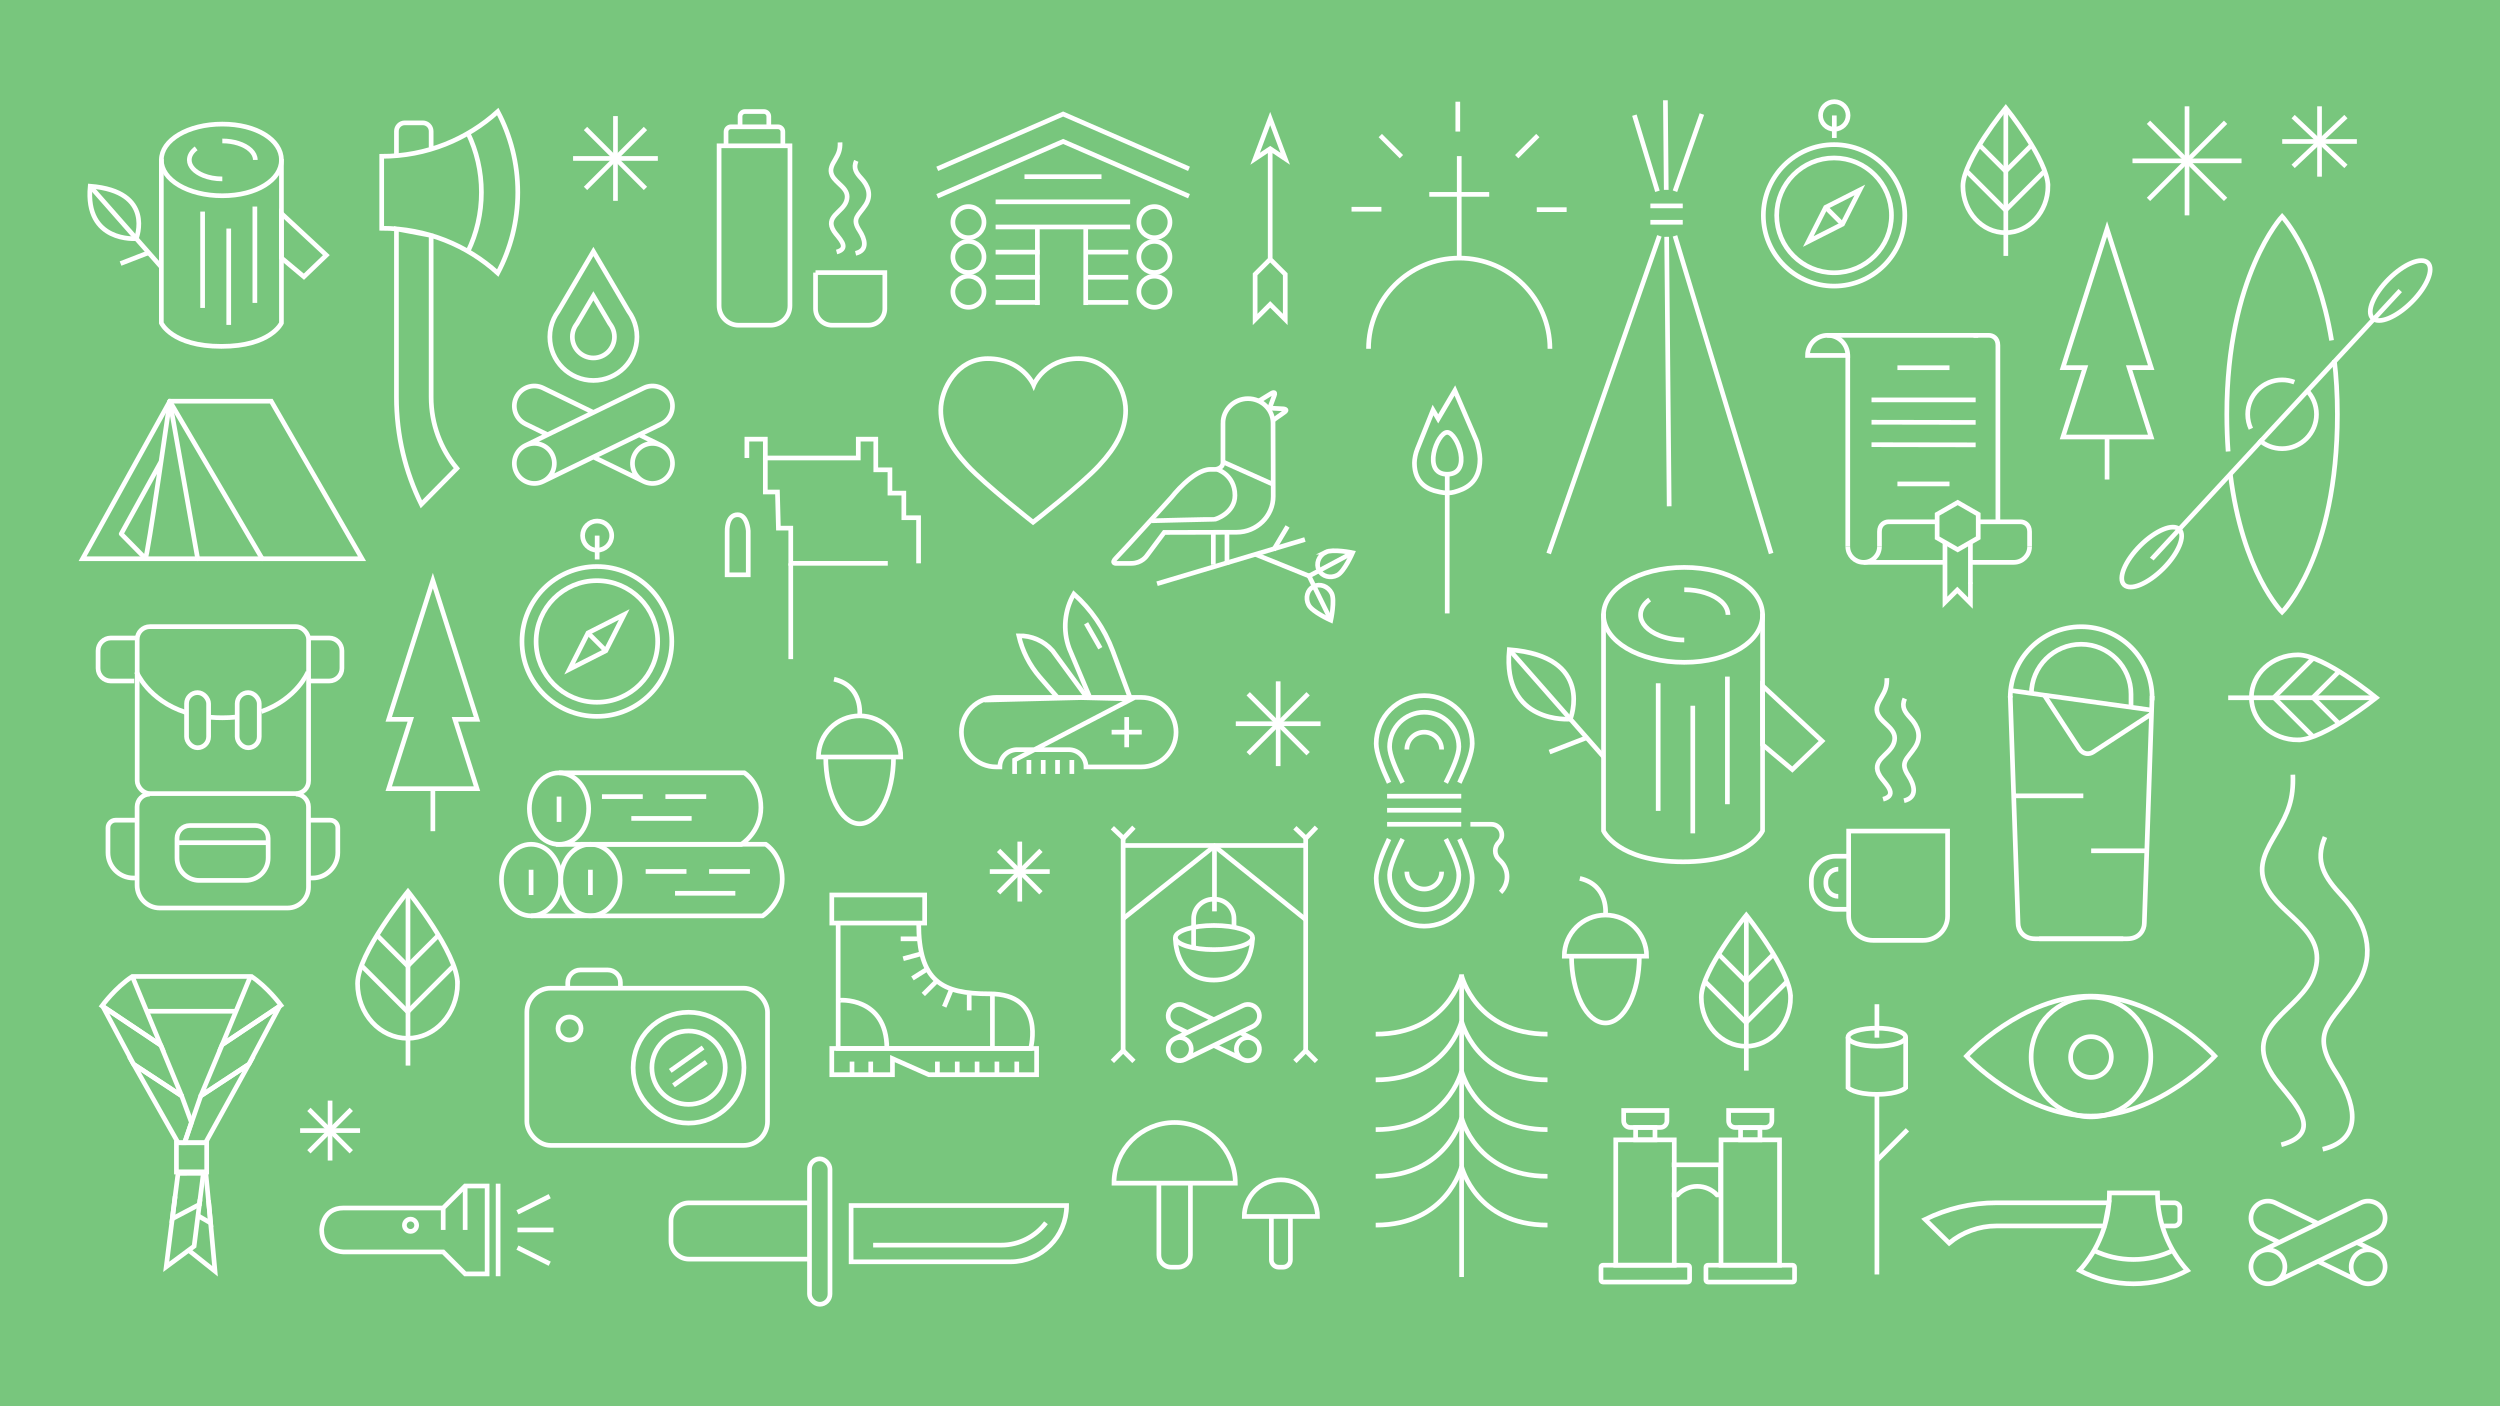 <?xml version="1.0" encoding="UTF-8"?><svg id="Lag_1" xmlns="http://www.w3.org/2000/svg" viewBox="0 0 1600 900"><defs><style>.cls-1,.cls-2,.cls-3,.cls-4{fill:none;stroke:#fff;stroke-width:3px;}.cls-1,.cls-3{stroke-miterlimit:10;}.cls-5{fill:#78c67d;}.cls-2,.cls-4{stroke-linejoin:round;}.cls-3{stroke-linecap:square;}.cls-4{stroke-linecap:round;}</style></defs><rect class="cls-5" width="1600" height="900"/><g><path class="cls-1" d="M85.94,435.84h-15.03c-4.48,0-8.15-3.67-8.15-8.15v-11.22c0-4.48,3.67-8.15,8.15-8.15h16.49"/><path class="cls-1" d="M197.1,408.32h13.58c4.48,0,8.15,3.67,8.15,8.15v11.22c0,4.48-3.67,8.15-8.15,8.15h-12.67"/><rect class="cls-1" x="87.8" y="401.05" width="109.7" height="106.85" rx="8.15" ry="8.15"/><path class="cls-1" d="M189.29,508.23c4.48,0,8.15,3.67,8.15,8.15v51.36c0,7.36-6.02,13.38-13.38,13.38H102.29c-8.01,0-14.56-6.55-14.56-14.56v-50.18c0-4.48,3.67-8.15,8.15-8.15"/><path class="cls-1" d="M167.26,455.4c22.77-8.01,29.84-25.36,29.84-25.36"/><path class="cls-1" d="M134.47,459.03c2.47,.22,5.07,.34,7.78,.34,3.02,0,5.88-.15,8.6-.42"/><path class="cls-1" d="M87.4,430.04s7.38,18.13,31.39,25.88"/><g><rect class="cls-1" x="119.39" y="443.26" width="14.12" height="35.3" rx="7.06" ry="7.06"/><rect class="cls-1" x="151.8" y="443.26" width="14.12" height="35.3" rx="7.06" ry="7.06"/></g><path class="cls-1" d="M121.42,528.35h42.05c4.5,0,8.15,3.65,8.15,8.15v12.53c0,7.97-6.47,14.44-14.44,14.44h-29.57c-7.91,0-14.33-6.42-14.33-14.33v-12.64c0-4.5,3.65-8.15,8.15-8.15Z"/><path class="cls-1" d="M112.44,539.33c.83,.06,59.18,0,59.18,0"/><path class="cls-1" d="M87.8,561.93h-2.47c-8.93,0-16.23-7.31-16.23-16.23v-15.9c0-2.69,2.2-4.89,4.89-4.89h13.41"/><path class="cls-1" d="M197.5,561.93h2.47c8.93,0,16.23-7.31,16.23-16.23v-15.9c0-2.69-2.2-4.89-4.89-4.89h-13.41"/></g><g><ellipse class="cls-1" cx="357.78" cy="517.51" rx="18.98" ry="22.9"/><ellipse class="cls-1" cx="339.9" cy="563.23" rx="18.98" ry="22.9"/><ellipse class="cls-1" cx="377.86" cy="563.23" rx="18.98" ry="22.9"/><path class="cls-1" d="M357.78,494.6h118.61s10.6,6.52,10.6,22.27-12.56,23.54-12.56,23.54h-118.61"/><path class="cls-1" d="M371.44,540.33h118.61s10.6,6.52,10.6,22.27-12.56,23.54-12.56,23.54h-148.19"/><line class="cls-1" x1="385.25" y1="509.83" x2="411.37" y2="509.83"/><line class="cls-1" x1="425.86" y1="509.83" x2="451.97" y2="509.83"/><line class="cls-1" x1="404.04" y1="523.79" x2="442.64" y2="523.79"/><line class="cls-1" x1="413.23" y1="557.74" x2="439.34" y2="557.74"/><line class="cls-1" x1="453.83" y1="557.74" x2="479.95" y2="557.74"/><line class="cls-1" x1="432.02" y1="571.7" x2="470.61" y2="571.7"/><line class="cls-1" x1="357.78" y1="509.83" x2="357.78" y2="526.02"/><line class="cls-1" x1="339.9" y1="556.63" x2="339.9" y2="572.81"/><line class="cls-1" x1="377.86" y1="556.63" x2="377.86" y2="572.81"/></g><path class="cls-1" d="M275.93,254.2v-103.52l-22.21-4.21v107.72c0,24.62,5.74,47.9,15.94,68.58l22.73-23.02c-10.28-12.36-16.46-28.23-16.46-45.56Zm0-158.75v-11.48c0-2.94-2.41-5.35-5.35-5.35h-11.51c-2.94,0-5.35,2.41-5.35,5.35v16.08m45.8-14.77c5.5,11.44,8.58,24.25,8.58,37.79s-3.08,26.36-8.58,37.79m19.05,13.9c8.17-15.42,12.81-33.01,12.81-51.68s-4.64-36.26-12.81-51.69c-19.63,17.81-45.69,28.66-74.28,28.66v46.04c28.59,0,54.65,10.85,74.28,28.67Z"/><g><polygon class="cls-1" points="52.87 357.58 231.68 357.58 173.6 256.78 108.68 256.78 52.87 357.58"/><path class="cls-4" d="M167.79,357.58l-59.11-100.8s-14.32,100.8-15.64,100.6l-15.47-15.71,25.54-46.37"/><line class="cls-4" x1="126.51" y1="357.58" x2="108.68" y2="256.78"/></g><g><circle class="cls-1" cx="382.01" cy="410.53" r="47.95"/><circle class="cls-1" cx="382.01" cy="410.53" r="38.91"/><circle class="cls-1" cx="382.18" cy="342.79" r="9.33"/><line class="cls-1" x1="382.18" y1="358.05" x2="382.18" y2="342.79"/><polygon class="cls-1" points="364.55 428.24 376.31 405.07 399.48 393.31 387.72 416.49 364.55 428.24"/><line class="cls-1" x1="376.31" y1="405.07" x2="387.72" y2="416.49"/></g><g><circle class="cls-1" cx="1173.81" cy="137.83" r="45.27"/><circle class="cls-1" cx="1173.81" cy="137.83" r="36.73"/><circle class="cls-1" cx="1173.96" cy="73.89" r="8.81"/><line class="cls-1" x1="1173.96" y1="88.3" x2="1173.96" y2="73.89"/><polygon class="cls-1" points="1157.32 154.56 1168.42 132.68 1190.3 121.58 1179.2 143.46 1157.32 154.56"/><line class="cls-1" x1="1168.42" y1="132.68" x2="1179.2" y2="143.46"/></g><path class="cls-1" d="M379.77,229.09c-7.43,0-13.48-6.04-13.48-13.48,0-1.95,.41-3.84,1.22-5.61,.38-.83,.85-1.63,1.39-2.36l.43-.59,10.43-17.72,10.43,17.72,.43,.58c.54,.74,1.01,1.54,1.4,2.38,.81,1.77,1.22,3.65,1.22,5.6,0,7.43-6.05,13.48-13.48,13.48Zm25.34-25.09h0c-.79-1.73-1.76-3.36-2.87-4.88l-22.47-38.19-22.47,38.19c-1.11,1.52-2.08,3.15-2.87,4.88-1.63,3.54-2.54,7.47-2.54,11.61,0,15.4,12.48,27.88,27.88,27.88s27.88-12.48,27.88-27.88c0-4.15-.91-8.08-2.54-11.61Zm-68.75,81.08l75.63-36.76c6.36-3.09,14.03-.44,17.12,5.92,3.09,6.37,.44,14.03-5.92,17.12l-75.62,36.76m-17.12-5.92c3.09,6.36,10.76,9.02,17.12,5.92,6.36-3.09,9.01-10.76,5.92-17.13-3.09-6.36-10.76-9.01-17.12-5.92-6.36,3.09-9.02,10.76-5.92,17.12Zm92.75-17.12l-14.11-6.86m-29.31-14.24l-32.21-15.66c-6.36-3.09-14.03-.44-17.12,5.92-3.09,6.37-.44,14.03,5.92,17.12l14.1,6.86m29.31,14.25l32.21,15.66m17.12-5.92c-3.09,6.36-10.76,9.02-17.12,5.92-6.37-3.09-9.02-10.76-5.92-17.13,3.1-6.36,10.76-9.01,17.12-5.92,6.37,3.09,9.02,10.76,5.92,17.12Z"/><g><rect class="cls-1" x="532.35" y="572.79" width="59.43" height="17.97"/><path class="cls-1" d="M536.43,590.76v80.27h123.17s9.82-34.98-26.36-34.98c-30.46,0-45.29-7.91-45.29-45.29"/><polygon class="cls-1" points="532.35 671.03 532.35 687.81 571.17 687.81 571.17 677.5 594.42 687.81 663.43 687.81 663.43 671.03 532.35 671.03"/><path class="cls-1" d="M536.43,640.33c0-.45,31.15-2.85,31.15,30.7"/><line class="cls-1" x1="635.14" y1="636.08" x2="635.14" y2="670.07"/><line class="cls-1" x1="545.29" y1="679.42" x2="545.29" y2="687.81"/><line class="cls-1" x1="557.27" y1="679.42" x2="557.27" y2="687.81"/><line class="cls-1" x1="599.93" y1="679.42" x2="599.93" y2="687.81"/><line class="cls-1" x1="612.63" y1="679.42" x2="612.63" y2="687.81"/><line class="cls-1" x1="625.33" y1="679.42" x2="625.33" y2="687.81"/><line class="cls-1" x1="638.03" y1="679.42" x2="638.03" y2="687.81"/><line class="cls-1" x1="650.73" y1="679.42" x2="650.73" y2="687.81"/><line class="cls-1" x1="588.37" y1="600.85" x2="576.44" y2="600.85"/><line class="cls-1" x1="589.85" y1="610.32" x2="578.06" y2="613.58"/><line class="cls-1" x1="593.47" y1="620.16" x2="583.96" y2="626.16"/><line class="cls-1" x1="599.93" y1="627.42" x2="590.91" y2="636.44"/><line class="cls-1" x1="609" y1="632.99" x2="604.3" y2="644.32"/><line class="cls-1" x1="620.29" y1="636.44" x2="620.29" y2="646.65"/></g><g><polyline class="cls-1" points="587.89 360.53 587.89 331.34 578.45 331.34 578.45 315.6 569.56 315.6 569.56 300.68 560.5 300.68 560.5 281.06 549.3 281.06 549.3 293.11 489.81 293.11 489.81 281.06 478 281.06 478 293.11"/><polyline class="cls-1" points="489.81 293.11 489.81 314.88 497.57 314.88 498.18 338.01 506.09 338.01 506.09 360.53 568.19 360.53"/><line class="cls-1" x1="506.09" y1="360.53" x2="506.09" y2="421.84"/><path class="cls-1" d="M465.38,367.86h13.5v-28.12s-.62-10.32-6.76-10.32c-7.21,0-6.75,10.58-6.75,10.58v27.86Z"/></g><g><path class="cls-1" d="M535.43,161.29c9.28-2.51,.8-9.37-1.68-13.25-6.08-9.52,5.49-11.99,7.95-19.32,2.7-8.07-6.53-10.72-9.22-16.58-1.77-3.85,.26-6.92,2.08-10.05,2.17-3.74,3.23-6.24,3.07-10.95"/><path class="cls-1" d="M547.57,162.14c8.16-1.94,5.94-9.29,2.54-14.48-5.25-8.03-.68-9.56,3.81-16.43,4.08-6.24,1.73-12.33-2.67-17.05-3.35-3.6-5.25-6.54-3.25-11.23"/><path class="cls-1" d="M460.23,93.31h45.34v102.32c0,6.9-5.6,12.51-12.51,12.51h-20.33c-6.9,0-12.51-5.6-12.51-12.51V93.31h0Z"/><path class="cls-1" d="M464.66,93.31v-9.03c0-1.72,1.41-3.13,3.13-3.13h30.1c1.72,0,3.13,1.41,3.13,3.13v9.03"/><path class="cls-1" d="M473.65,81.97v-7.46c0-1.72,1.41-3.13,3.13-3.13h12.12c1.72,0,3.13,1.41,3.13,3.13v7.85"/><path class="cls-1" d="M521.93,174.45h44.36v23.13c0,5.82-4.73,10.55-10.55,10.55h-23.25c-5.82,0-10.55-4.73-10.55-10.55v-23.13h0Z"/></g><g><path class="cls-1" d="M180.12,101.71v105.01s-6.75,14.96-38.43,14.96-38.43-14.96-38.43-14.96V101.71"/><path class="cls-1" d="M180.12,102.35c0-12.67-15.81-22.93-37.84-22.93s-39.01,10.27-39.01,22.93,16.98,22.93,39.01,22.93,37.84-10.27,37.84-22.93Z"/><path class="cls-1" d="M163.4,102.35c0-4.58-4.42-8.58-10.94-10.64-3.02-.96-6.49-1.5-10.18-1.5"/><path class="cls-1" d="M125.54,94.95c-2.75,2.05-4.38,4.62-4.38,7.41,0,4.1,3.53,7.72,8.95,9.92,3.44,1.4,7.64,2.22,12.17,2.22"/><line class="cls-1" x1="103.26" y1="170.94" x2="57.72" y2="119.17"/><path class="cls-1" d="M87.21,152.71s-33.01,2.75-29.49-33.55c41.58,3.3,29.49,33.55,29.49,33.55Z"/><polygon class="cls-1" points="180.12 136.62 208.86 163.31 194.49 177.1 180.12 165.07 180.12 136.62"/><line class="cls-1" x1="129.67" y1="135.41" x2="129.67" y2="197.08"/><line class="cls-1" x1="146.39" y1="146.27" x2="146.39" y2="207.94"/><line class="cls-1" x1="163.11" y1="132.19" x2="163.11" y2="193.86"/><line class="cls-1" x1="95.13" y1="161.7" x2="77.15" y2="168.67"/></g><g><polyline class="cls-1" points="599.84 125.58 680.4 90.52 760.96 125.58"/><polyline class="cls-1" points="760.96 108.05 680.4 72.98 599.84 108.05"/><circle class="cls-1" cx="619.8" cy="142.18" r="9.96"/><circle class="cls-1" cx="619.8" cy="164.45" r="9.96"/><circle class="cls-1" cx="619.8" cy="186.71" r="9.96"/><circle class="cls-1" cx="738.82" cy="142.18" r="9.96"/><circle class="cls-1" cx="738.82" cy="164.45" r="9.96"/><circle class="cls-1" cx="738.82" cy="186.71" r="9.96"/><line class="cls-1" x1="655.67" y1="113.07" x2="704.95" y2="113.07"/><line class="cls-1" x1="637.19" y1="129.17" x2="723.28" y2="129.17"/><line class="cls-1" x1="637.19" y1="145.26" x2="723.28" y2="145.26"/><line class="cls-1" x1="637.19" y1="161.36" x2="665.34" y2="161.36"/><line class="cls-1" x1="637.19" y1="177.45" x2="665.34" y2="177.45"/><line class="cls-1" x1="637.19" y1="193.54" x2="665.34" y2="193.54"/><line class="cls-1" x1="693.92" y1="161.36" x2="722.07" y2="161.36"/><line class="cls-1" x1="693.92" y1="177.45" x2="722.07" y2="177.45"/><line class="cls-1" x1="693.92" y1="193.54" x2="722.07" y2="193.54"/><line class="cls-1" x1="663.92" y1="195.22" x2="663.92" y2="145.26"/><line class="cls-1" x1="694.86" y1="195.22" x2="694.86" y2="145.26"/></g><path class="cls-1" d="M277.03,504.75v27.23m28.24-71.62l-28.24-88.78-28.24,88.78h14.12l-14.12,44.39h56.48l-14.12-44.39h14.12Z"/><path class="cls-1" d="M1348.52,279.68v27.23m28.24-71.62l-28.24-88.78-28.24,88.78h14.12l-14.12,44.39h56.48l-14.12-44.39h14.12Z"/><path class="cls-1" d="M690.39,229.52c-22.04,0-28.83,16.9-28.83,16.9,0,0-7.38-16.9-29.42-16.9-19.32,0-30.04,18.97-30.04,33.1,0,11.96,5.62,23.02,17.14,35.4,11.75,12.64,41.92,36.21,41.92,36.21,0,0,30.38-23.58,42.13-36.21,11.52-12.38,17.14-23.44,17.14-35.4,0-14.13-10.72-33.1-30.04-33.1Z"/><path class="cls-1" d="M812.92,165.89l9.64,9.64v28.93l-9.64-9.64-9.64,9.64v-28.93l9.64-9.64Zm0-70.72l-9.64,6.43,9.64-25.72,9.64,25.72-9.64-6.43Zm0,0v70.72"/><g><path class="cls-1" d="M782.69,270.86c-.02-8.66,7.14-15.7,15.99-15.73,8.85-.02,16.05,6.98,16.07,15.64l.07,26.32,.04,19.84c0,.21,.01,.43,.01,.64,.03,12.71-10.47,23.04-23.45,23.07l-46.33,.12-11.24,15.06s-3.17,4.73-9.82,4.74c-6.65,.02-9.55,.02-9.55,.02,0,0-4,.25,0-3.68,3.99-3.93,35.29-38.59,35.29-38.59,0,0,13.74-17.87,24.93-17.9h3.28s4.72-.49,4.71-4.55c-.01-4.06,.02-25.02,.02-25.02Z"/><line class="cls-1" x1="814.52" y1="309.86" x2="782.66" y2="295.6"/><path class="cls-1" d="M778.81,300.31s11.52,3.41,11.56,16.72c.03,11.42-12.75,15.53-13.23,15.37s-40.3,.89-40.3,.89"/><path class="cls-1" d="M805.99,256.46l7.71-4.71s3.18-1.9,1.82,1.5l-3.19,8.6"/><path class="cls-1" d="M812.22,261.16l9.02,.49s3.69,.24,.65,2.27l-7.5,5.27"/><line class="cls-1" x1="776.53" y1="340.62" x2="776.53" y2="361.41"/><line class="cls-1" x1="835.16" y1="345.29" x2="740.51" y2="373.58"/><line class="cls-1" x1="839.26" y1="369.24" x2="803.72" y2="354.87"/><line class="cls-1" x1="824.03" y1="336.92" x2="815.02" y2="352.02"/><line class="cls-1" x1="785.26" y1="340.62" x2="785.26" y2="361.41"/><path class="cls-1" d="M837.51,387.16c-2.29-4.46-.84-9.76,3.22-11.84,4.06-2.08,9.21-.16,11.49,4.3,2.29,4.46-.48,17.34-.48,17.34,0,0-11.95-5.34-14.23-9.8Z"/><path class="cls-1" d="M848.38,353.4c-4.46,2.29-6.38,7.43-4.3,11.49,2.08,4.06,7.38,5.5,11.84,3.22,4.46-2.29,9.73-14.36,9.73-14.36,0,0-12.82-2.63-17.28-.35Z"/><polyline class="cls-1" points="865.66 353.75 837.8 368.63 851.74 396.95"/></g><g><line class="cls-1" x1="718.81" y1="534.5" x2="718.81" y2="674.38"/><line class="cls-1" x1="835.64" y1="674.38" x2="835.64" y2="536.49"/><line class="cls-1" x1="718.81" y1="541.11" x2="835.64" y2="541.11"/><polyline class="cls-1" points="718.81 587.96 777.25 541.5 835.64 588.54"/><line class="cls-1" x1="777.25" y1="543.23" x2="777.25" y2="583.27"/><path class="cls-1" d="M763.91,605.82v-17.88c0-6.84,5.6-12.44,12.44-12.44h.97c6.84,0,12.44,5.6,12.44,12.44v6.26"/><ellipse class="cls-1" cx="776.93" cy="600.04" rx="24.69" ry="7.73"/><path class="cls-1" d="M752.24,600.04s-.68,27.2,24.59,27.2,24.78-27.2,24.78-27.2"/><path class="cls-1" d="M751.78,664.78l43.64-21.21c3.67-1.79,8.1-.25,9.88,3.42,1.78,3.67,.26,8.1-3.42,9.88l-43.64,21.22m-9.88-3.42c1.79,3.67,6.21,5.2,9.88,3.42,3.67-1.79,5.2-6.21,3.42-9.88-1.78-3.67-6.21-5.2-9.88-3.42-3.67,1.79-5.2,6.21-3.42,9.88Zm53.52-9.88l-8.14-3.96m-16.91-8.22l-18.59-9.04c-3.67-1.79-8.1-.25-9.88,3.42-1.79,3.67-.25,8.1,3.42,9.88l8.14,3.96m16.92,8.22l18.59,9.03m9.88-3.42c-1.78,3.67-6.21,5.2-9.88,3.42-3.67-1.79-5.2-6.21-3.42-9.88,1.79-3.67,6.21-5.2,9.88-3.42,3.67,1.79,5.2,6.21,3.42,9.88Z"/><polyline class="cls-1" points="828.73 679.3 835.64 672.39 842.54 679.3"/><polyline class="cls-1" points="711.9 679.3 718.81 672.39 725.71 679.3"/><polyline class="cls-1" points="725.71 529.42 718.98 536.49 711.9 529.76"/><polyline class="cls-1" points="842.54 529.42 835.81 536.49 828.73 529.76"/></g><g><line class="cls-1" x1="1071.98" y1="122.37" x2="1089.2" y2="72.98"/><line class="cls-1" x1="991.14" y1="354.24" x2="1062.01" y2="150.96"/><line class="cls-1" x1="1060.76" y1="122.43" x2="1046.01" y2="73.71"/><line class="cls-1" x1="1133.53" y1="354.24" x2="1071.98" y2="150.96"/><line class="cls-1" x1="1066.4" y1="121.52" x2="1065.86" y2="64.17"/><line class="cls-1" x1="1068.27" y1="324.03" x2="1066.66" y2="151.57"/><line class="cls-1" x1="1056.24" y1="131.77" x2="1076.96" y2="131.77"/><line class="cls-1" x1="1056.24" y1="142.25" x2="1076.96" y2="142.25"/></g><g><line class="cls-1" x1="887.74" y1="509.57" x2="935.2" y2="509.57"/><line class="cls-1" x1="887.74" y1="518.56" x2="935.2" y2="518.56"/><line class="cls-1" x1="887.74" y1="527.54" x2="935.2" y2="527.54"/><path class="cls-1" d="M897.68,500.97c-4.49-8.82-8.34-17.88-8.34-22.98,0-12.24,9.92-22.16,22.16-22.16s22.16,9.92,22.16,22.16c0,5.1-3.85,14.15-8.34,22.98"/><path class="cls-1" d="M934.02,500.97c4.67-9.89,8.21-19.28,8.21-25.04,0-16.97-13.76-30.73-30.73-30.73s-30.73,13.76-30.73,30.73c0,5.76,3.54,15.15,8.21,25.04"/><path class="cls-1" d="M900.37,479.71c0-6.15,4.99-11.13,11.13-11.13s11.13,4.99,11.13,11.13"/><path class="cls-1" d="M922.64,557.86c0,6.15-4.99,11.13-11.13,11.13s-11.13-4.99-11.13-11.13"/><g><path class="cls-1" d="M925.32,536.97c4.49,8.82,8.34,17.88,8.34,22.98,0,12.24-9.92,22.16-22.16,22.16s-22.16-9.92-22.16-22.16c0-5.1,3.85-14.15,8.34-22.98"/><path class="cls-1" d="M888.98,536.97c-4.67,9.89-8.21,19.28-8.21,25.04,0,16.97,13.76,30.73,30.73,30.73s30.73-13.76,30.73-30.73c0-5.76-3.54-15.15-8.21-25.04"/></g><path class="cls-1" d="M941.05,527.54h13.35c6.05,0,9.08,7.31,4.8,11.59h0c-2.98,2.98-2.98,7.82,0,10.8l1.16,1.16c5.53,5.53,5.53,14.49,0,20.02h0"/></g><g><rect class="cls-1" x="337.18" y="632.44" width="154.03" height="100.61" rx="15.3" ry="15.3"/><g><circle class="cls-1" cx="440.68" cy="683.32" r="35.47"/><circle class="cls-1" cx="440.68" cy="683.32" r="23.48"/></g><circle class="cls-1" cx="364.49" cy="658.23" r="7.38"/><path class="cls-1" d="M363.35,632.44v-3.62c0-4.43,3.62-8.05,8.05-8.05h17.61c4.43,0,8.05,3.62,8.05,8.05v3.62"/><line class="cls-1" x1="431.02" y1="694.61" x2="452.03" y2="679.66"/><line class="cls-1" x1="428.95" y1="685.36" x2="449.96" y2="670.41"/></g><g><path class="cls-1" d="M1205.15,511.51c10.25-2.77,.88-10.35-1.85-14.64-6.72-10.52,6.07-13.25,8.78-21.34,2.99-8.92-7.22-11.84-10.19-18.31-1.95-4.25,.29-7.64,2.3-11.1,2.4-4.13,3.56-6.9,3.39-12.1"/><path class="cls-1" d="M1218.57,512.46c9.01-2.14,6.56-10.26,2.81-15.99-5.79-8.87-.75-10.56,4.21-18.15,4.5-6.89,1.91-13.62-2.95-18.83-3.7-3.98-5.8-7.22-3.59-12.4"/><path class="cls-1" d="M1183.14,531.87h63.32v54.42c0,8.58-6.96,15.54-15.54,15.54h-32.24c-8.58,0-15.54-6.96-15.54-15.54v-54.42h0Z"/><path class="cls-1" d="M1183.14,581.95h-8.35c-8.55,0-15.54-6.99-15.54-15.54v-2.88c0-8.55,6.99-15.54,15.54-15.54h8.35"/><path class="cls-1" d="M1176.49,573.66c-4.38,0-7.96-3.58-7.96-7.96v-1.47c0-4.38,3.58-7.96,7.96-7.96"/></g><g><path class="cls-1" d="M1476.26,249.73c3.89,3.97,6.29,9.41,6.29,15.4,0,12.15-9.85,22.01-22.01,22.01-5.7,0-10.89-2.17-14.8-5.72"/><g><path class="cls-1" d="M1492.22,217.86c-9.07-55-31.68-79.35-31.68-79.35,0,0-35.38,38.09-35.38,126.63,0,8.41,.3,16.34,.84,23.81"/><path class="cls-1" d="M1427.38,303.22c7.76,63.4,33.16,88.54,33.16,88.54,0,0,35.38-35.02,35.38-126.63,0-12.59-.72-24.15-1.94-34.73"/><path class="cls-1" d="M1468.36,244.57c-2.43-.93-5.07-1.44-7.83-1.44-12.15,0-22.01,9.85-22.01,22.01,0,3.31,.73,6.45,2.04,9.27"/></g><path class="cls-1" d="M1377.11,357.79c.59-.79,159.04-171.83,159.04-171.83"/><ellipse class="cls-1" cx="1536.14" cy="185.95" rx="25.04" ry="10.4" transform="translate(318.44 1140.68) rotate(-45)"/><ellipse class="cls-1" cx="1377.11" cy="356.54" rx="25.04" ry="10.4" transform="translate(151.23 1078.19) rotate(-45)"/></g><g><path class="cls-1" d="M518.24,805.84h-77.29c-6.34,0-11.53-5.19-11.53-11.53v-12.95c0-6.34,5.19-11.53,11.53-11.53h77.29"/><path class="cls-1" d="M544.72,771.54h137.92c0,19.87-16.13,36.01-36.01,36.01h-101.92v-36.01h0Z"/><path class="cls-1" d="M669.42,782.56c-6.59,8.68-17.01,14.32-28.69,14.32h-81.92"/><rect class="cls-1" x="518.08" y="741.65" width="13.11" height="93.09" rx="6.56" ry="6.56"/></g><g><path class="cls-1" d="M875.86,223.23c0-32.06,25.99-58.05,58.05-58.05s58.05,25.99,58.05,58.05"/><g><line class="cls-1" x1="933.91" y1="99.91" x2="933.91" y2="165.12"/><line class="cls-1" x1="914.74" y1="124.4" x2="953.09" y2="124.4"/></g><g><line class="cls-1" x1="864.98" y1="133.91" x2="884.1" y2="133.91"/><line class="cls-1" x1="932.99" y1="65.09" x2="932.99" y2="84.2"/><line class="cls-1" x1="883.38" y1="86.76" x2="896.9" y2="100.28"/><line class="cls-1" x1="984.21" y1="86.76" x2="970.69" y2="100.28"/><line class="cls-1" x1="983.53" y1="134.18" x2="1002.65" y2="134.18"/></g></g><g><path class="cls-1" d="M576.51,484.49c0-14.55-11.8-26.35-26.35-26.35s-26.35,11.8-26.35,26.35h52.69Z"/><path class="cls-1" d="M528.46,484.49c0,23.59,9.72,42.72,21.7,42.72s21.7-19.12,21.7-42.72"/><path class="cls-1" d="M550.17,458.14s2.46-19.1-16.4-23.45"/></g><g><path class="cls-1" d="M790.61,757.23c0-21.44-17.38-38.83-38.83-38.83s-38.83,17.38-38.83,38.83h77.65Z"/><path class="cls-1" d="M761.87,756.35v46.9c0,4.27-3.49,7.76-7.76,7.76h-4.67c-4.27,0-7.76-3.49-7.76-7.76v-46.9"/></g><g><path class="cls-1" d="M843.2,778.55c0-12.94-10.49-23.44-23.44-23.44s-23.44,10.49-23.44,23.44h46.87Z"/><path class="cls-1" d="M825.86,778.01v28.31c0,2.57-2.11,4.68-4.68,4.68h-2.82c-2.57,0-4.68-2.11-4.68-4.68v-28.31"/></g><g><line class="cls-1" x1="366.77" y1="101.41" x2="421.02" y2="101.41"/><line class="cls-1" x1="393.9" y1="74.29" x2="393.9" y2="128.54"/><line class="cls-1" x1="413.08" y1="82.23" x2="374.72" y2="120.59"/><line class="cls-1" x1="413.08" y1="120.59" x2="374.72" y2="82.23"/></g><g><line class="cls-1" x1="1364.79" y1="102.94" x2="1434.59" y2="102.94"/><line class="cls-1" x1="1399.69" y1="68.04" x2="1399.69" y2="137.83"/><line class="cls-1" x1="1424.37" y1="78.26" x2="1375.02" y2="127.61"/><line class="cls-1" x1="1424.37" y1="127.61" x2="1375.02" y2="78.26"/></g><g><line class="cls-1" x1="1460.61" y1="90.55" x2="1508.39" y2="90.55"/><line class="cls-1" x1="1484.5" y1="68.04" x2="1484.5" y2="113.07"/><line class="cls-1" x1="1501.39" y1="74.63" x2="1467.6" y2="106.48"/><line class="cls-1" x1="1501.39" y1="106.48" x2="1467.6" y2="74.63"/></g><g><line class="cls-1" x1="192.07" y1="723.57" x2="230.43" y2="723.57"/><line class="cls-1" x1="211.25" y1="704.39" x2="211.25" y2="742.75"/><line class="cls-1" x1="224.81" y1="710.01" x2="197.69" y2="737.13"/><line class="cls-1" x1="224.81" y1="737.13" x2="197.69" y2="710.01"/></g><g><line class="cls-1" x1="633.47" y1="557.81" x2="671.83" y2="557.81"/><line class="cls-1" x1="652.65" y1="538.63" x2="652.65" y2="576.99"/><line class="cls-1" x1="666.21" y1="544.25" x2="639.08" y2="571.38"/><line class="cls-1" x1="666.21" y1="571.38" x2="639.08" y2="544.25"/></g><g><line class="cls-1" x1="790.91" y1="463.19" x2="845.16" y2="463.19"/><line class="cls-1" x1="818.03" y1="436.06" x2="818.03" y2="490.31"/><line class="cls-1" x1="837.21" y1="444.01" x2="798.85" y2="482.37"/><line class="cls-1" x1="837.21" y1="482.37" x2="798.85" y2="444.01"/></g><g><line class="cls-1" x1="261.11" y1="681.98" x2="261.11" y2="572.71"/><line class="cls-1" x1="261.11" y1="647.38" x2="290.44" y2="618.04"/><line class="cls-1" x1="260.74" y1="647.38" x2="231.41" y2="618.04"/><line class="cls-1" x1="261.11" y1="618.04" x2="280.06" y2="599.09"/><line class="cls-1" x1="260.74" y1="618.04" x2="241.04" y2="598.34"/><path class="cls-1" d="M292.82,629.43c0,19.38-14.32,35.09-31.99,35.09s-31.99-15.71-31.99-35.09,32.26-58.87,32.26-58.87c0,0,31.71,39.49,31.71,58.87Z"/></g><g><line class="cls-1" x1="1117.65" y1="685.19" x2="1117.65" y2="587.61"/><line class="cls-1" x1="1117.65" y1="654.29" x2="1143.84" y2="628.09"/><line class="cls-1" x1="1117.32" y1="654.29" x2="1091.12" y2="628.09"/><line class="cls-1" x1="1117.65" y1="628.09" x2="1134.58" y2="611.17"/><line class="cls-1" x1="1117.32" y1="628.09" x2="1099.72" y2="610.49"/><path class="cls-1" d="M1145.97,638.27c0,17.31-12.79,31.34-28.57,31.34s-28.57-14.03-28.57-31.34,28.81-52.57,28.81-52.57c0,0,28.32,35.27,28.32,52.57Z"/></g><g><line class="cls-1" x1="1426.04" y1="446.57" x2="1519" y2="446.57"/><line class="cls-1" x1="1455.47" y1="446.57" x2="1480.43" y2="471.53"/><line class="cls-1" x1="1455.47" y1="446.26" x2="1480.43" y2="421.31"/><line class="cls-1" x1="1480.43" y1="446.57" x2="1496.56" y2="462.7"/><line class="cls-1" x1="1480.43" y1="446.26" x2="1497.2" y2="429.5"/><path class="cls-1" d="M1470.74,473.55c-16.49,0-29.85-12.18-29.85-27.22s13.37-27.22,29.85-27.22,50.08,27.45,50.08,27.45c0,0-33.6,26.98-50.08,26.98Z"/></g><g><line class="cls-1" x1="1283.72" y1="163.78" x2="1283.72" y2="70.82"/><line class="cls-1" x1="1283.72" y1="134.34" x2="1308.68" y2="109.38"/><line class="cls-1" x1="1283.41" y1="134.34" x2="1258.45" y2="109.38"/><line class="cls-1" x1="1283.72" y1="109.38" x2="1299.85" y2="93.25"/><line class="cls-1" x1="1283.41" y1="109.38" x2="1266.64" y2="92.61"/><path class="cls-1" d="M1310.7,119.07c0,16.49-12.18,29.85-27.22,29.85s-27.22-13.37-27.22-29.85,27.45-50.08,27.45-50.08c0,0,26.98,33.6,26.98,50.08Z"/></g><g><g><polyline class="cls-1" points="133.46 768.26 137.61 813.6 120.21 799.75"/><polyline class="cls-1" points="113.94 750.97 131.75 750.9 134.78 782.7 126.38 777.89"/></g><g><polyline class="cls-1" points="112.08 765.61 106.37 810.78 124.23 797.55 128.02 767.63"/><polygon class="cls-1" points="114.05 750.1 110.26 780 127.61 770.85 130.24 750.1 114.05 750.1"/></g><path class="cls-1" d="M161.13,624.93H84.69c-10.87,7.1-19.4,18.81-19.4,18.81l37.58,25.17-18.18-43.98"/><path class="cls-1" d="M160.4,624.58c10.87,7.1,19.4,18.81,19.4,18.81l-37.58,25.17,18.18-43.98"/><line class="cls-1" x1="93.89" y1="647.2" x2="151.14" y2="647.2"/><polygon class="cls-1" points="85.53 681.15 113.97 731.36 118.13 731.36 122.5 718.33 116.26 701.34 85.53 681.15"/><polygon class="cls-2" points="65.78 644.08 85.53 681.15 116.26 701.34 102.87 668.91 65.78 644.08"/><polygon class="cls-1" points="159.25 681.15 131.52 731.36 118.13 731.36 128.52 701.34 159.25 681.15"/><polygon class="cls-2" points="179 643.93 159.25 681.15 128.52 701.34 142.22 668.56 179 643.93"/><rect class="cls-1" x="112.91" y="731.36" width="19.37" height="18.75"/></g><g><g><path class="cls-1" d="M283.65,773.11v14.06m14.05-28.12v28.12m-91.83,0s0-14.06,14.06-14.06h63.71l14.06-14.06h14.06v56.24h-14.06l-14.06-14.06h-63.71s-14.06,0-14.06-14.06Z"/><line class="cls-3" x1="318.79" y1="759.05" x2="318.79" y2="815.29"/></g><line class="cls-1" x1="331.17" y1="787.17" x2="354.25" y2="787.17"/><line class="cls-1" x1="331.17" y1="798.47" x2="351.82" y2="808.78"/><line class="cls-1" x1="351.82" y1="765.57" x2="331.17" y2="775.88"/><circle class="cls-1" cx="262.74" cy="784.17" r="3.92"/></g><g><path class="cls-1" d="M644.12,446.23m-14.15,1.81,61.93-1.57,32.52,.82-75.07,39.1v8.93m9.16-8.93v8.93m9.15-8.93v8.93m9.16-8.93v8.93m9.16-8.93v8.93m-35.02-15.54h33.04c6.1,0,11.05,4.95,11.05,11.05h35.39c12.28,0,22.24-9.96,22.24-22.24s-9.96-22.24-22.24-22.24h-92.89c-12.28,0-22.24,9.96-22.24,22.24s9.96,22.24,22.24,22.24h2.36c0-6.1,4.95-11.05,11.05-11.05Zm79.77-11.19h-19.3m9.65-9.65v19.3"/><path class="cls-1" d="M677.03,446.65l-11.4-13.12c-6.87-7.91-11.38-17.07-13.59-26.62,7.98-.17,16.01,3.11,21.66,9.6l21.42,29.21"/><line class="cls-1" x1="695.11" y1="398.94" x2="704.21" y2="414.87"/><path class="cls-1" d="M723.3,446.65l-11.07-29.88c-5.4-14.57-14.11-26.96-24.96-36.64-5.91,10.27-7.35,23.05-2.92,35.02l12.77,30.28"/></g><g><line class="cls-1" x1="935.43" y1="817.29" x2="935.43" y2="623.54"/><path class="cls-1" d="M935.43,624.44s-9.27,37.41-54.98,37.41"/><path class="cls-1" d="M935.43,624.44s9.27,37.41,54.98,37.41"/><path class="cls-1" d="M935.43,653.7s-9.27,37.41-54.98,37.41"/><path class="cls-1" d="M935.43,653.7s9.27,37.41,54.98,37.41"/><path class="cls-1" d="M935.43,685.55s-9.27,37.41-54.98,37.41"/><path class="cls-1" d="M935.43,685.55s9.27,37.41,54.98,37.41"/><path class="cls-1" d="M935.43,715.41s-9.27,37.41-54.98,37.41"/><path class="cls-1" d="M935.43,715.41s9.27,37.41,54.98,37.41"/><path class="cls-1" d="M935.43,746.65s-9.27,37.41-54.98,37.41"/><path class="cls-1" d="M935.43,746.65s9.27,37.41,54.98,37.41"/></g><g><path class="cls-1" d="M1069.95,764.75h3.6c3.17-3.38,7.67-5.49,12.67-5.49s9.5,2.11,12.66,5.49h2.28v-19.28h-31.21"/><path class="cls-1" d="M1039.15,710.72h27.68v6.7c0,2.29-1.86,4.15-4.15,4.15h-19.38c-2.29,0-4.15-1.86-4.15-4.15v-6.7h0Z"/><rect class="cls-1" x="1046.79" y="721.57" width="12.39" height="7.94"/><rect class="cls-1" x="1024.63" y="809.73" width="56.71" height="10.78" rx="1.21" ry="1.21"/><path class="cls-1" d="M1106.32,710.72h27.68v6.7c0,2.29-1.86,4.15-4.15,4.15h-19.38c-2.29,0-4.15-1.86-4.15-4.15v-6.7h0Z"/><rect class="cls-1" x="1113.96" y="721.75" width="12.39" height="7.76"/><rect class="cls-1" x="1091.8" y="809.73" width="56.71" height="10.78" rx="1.21" ry="1.21"/><rect class="cls-1" x="1034.08" y="729.51" width="37.45" height="80.22"/><rect class="cls-1" x="1101.44" y="729.51" width="37.45" height="80.22"/></g><g><line class="cls-1" x1="1197.77" y1="255.93" x2="1264.42" y2="255.93"/><line class="cls-1" x1="1197.77" y1="270.23" x2="1264.42" y2="270.35"/><line class="cls-1" x1="1197.77" y1="284.59" x2="1264.42" y2="284.71"/><line class="cls-1" x1="1214.35" y1="309.71" x2="1247.68" y2="309.71"/><line class="cls-1" x1="1214.35" y1="235.34" x2="1247.68" y2="235.34"/><g><path class="cls-1" d="M1263.03,214.61h9.83c2.42,0,5.79,1.69,5.79,6.33v113.01"/><line class="cls-1" x1="1182.57" y1="226.7" x2="1182.57" y2="349.77"/></g><path class="cls-1" d="M1265.18,333.95h27.96c2.42,0,5.79,1.69,5.79,6.33v9.5"/><path class="cls-1" d="M1239.77,333.95h-31.12c-2.42,0-5.79,1.69-5.79,6.33v9.5"/><path class="cls-1" d="M1202.86,349.77c0,5.6-4.54,10.14-10.14,10.14s-10.14-4.54-10.14-10.14"/><path class="cls-1" d="M1182.57,227.48c0-7.11-5.76-12.88-12.88-12.88s-12.88,5.76-12.88,12.88h25.75Z"/><g><line class="cls-1" x1="1244.78" y1="359.91" x2="1192.71" y2="359.91"/><path class="cls-1" d="M1298.94,349.77c0,5.6-4.54,10.14-10.14,10.14h-27.64"/></g><polyline class="cls-1" points="1266.07 214.61 1195.46 214.61 1169.38 214.61"/><polygon class="cls-1" points="1239.77 329.13 1239.77 344.25 1252.92 351.8 1266.07 344.25 1266.07 329.13 1252.92 321.58 1239.77 329.13"/><polyline class="cls-1" points="1244.78 346.8 1244.78 385.48 1252.67 377.6 1261.06 385.98 1261.06 372.77"/><line class="cls-1" x1="1261.06" y1="373.59" x2="1261.06" y2="347.63"/></g><g><path class="cls-1" d="M1053.83,611.98c0-14.55-11.8-26.35-26.35-26.35s-26.35,11.8-26.35,26.35h52.69Z"/><path class="cls-1" d="M1005.78,611.98c0,23.59,9.72,42.72,21.7,42.72s21.7-19.12,21.7-42.72"/><path class="cls-1" d="M1027.49,585.64s2.46-19.1-16.4-23.45"/></g><g><path class="cls-1" d="M1128.04,392.66v139.08s-8.94,19.81-50.89,19.81-50.89-19.81-50.89-19.81v-139.08"/><path class="cls-1" d="M1128.04,393.51c0-16.77-20.94-30.37-50.12-30.37s-51.67,13.6-51.67,30.37,22.49,30.37,51.67,30.37,50.12-13.6,50.12-30.37Z"/><path class="cls-1" d="M1105.9,393.51c0-6.07-5.85-11.36-14.49-14.09-4-1.27-8.59-1.99-13.48-1.99"/><path class="cls-1" d="M1055.76,383.7c-3.64,2.71-5.81,6.12-5.81,9.81,0,5.43,4.68,10.23,11.85,13.14,4.56,1.85,10.12,2.94,16.12,2.94"/><line class="cls-1" x1="1026.26" y1="484.35" x2="965.94" y2="415.78"/><path class="cls-1" d="M1005.01,460.21s-43.72,3.65-39.06-44.43c55.07,4.37,39.06,44.43,39.06,44.43Z"/><polygon class="cls-1" points="1128.04 438.89 1166.12 474.25 1147.08 492.51 1128.04 476.58 1128.04 438.89"/><line class="cls-1" x1="1061.24" y1="437.29" x2="1061.24" y2="518.97"/><line class="cls-1" x1="1083.38" y1="451.67" x2="1083.38" y2="533.35"/><line class="cls-1" x1="1105.53" y1="433.02" x2="1105.53" y2="514.7"/><line class="cls-1" x1="1015.49" y1="472.11" x2="991.68" y2="481.33"/></g><g><line class="cls-1" x1="1201.22" y1="815.66" x2="1201.22" y2="700.38"/><line class="cls-1" x1="1201.22" y1="664.11" x2="1201.22" y2="642.7"/><g><path class="cls-1" d="M1219.62,663.79v32.4s-4.03,4.19-18.44,4.19-18.44-4.19-18.44-4.19v-32.4"/><ellipse class="cls-1" cx="1201.18" cy="663.79" rx="18.44" ry="5.78"/></g><line class="cls-1" x1="1201.18" y1="742.65" x2="1220.76" y2="723.07"/></g><g><path class="cls-1" d="M930.75,314.91c6.48-1.83,16.44-5.4,16.44-21.2,0-2.82-1.25-9.52-2.44-12.12-.58-1.27-13.63-31.68-13.63-31.68l-10.67,18.14-3.31-5.62c-10.4,25.9-10.46,25.93-10.1,25.15-.95,2.07-1.8,6.24-1.8,8.66,0,13.11,8.7,17.18,15.26,18.44,0,0,5.41,1.6,10.25,.23Z"/><path class="cls-1" d="M926.22,303.51c-16.44,0-6.49-26.82,0-26.82s16.44,26.82,0,26.82Z"/><line class="cls-1" x1="926.22" y1="303.51" x2="926.22" y2="392.59"/></g><g><path class="cls-1" d="M1286.56,445.39l4.99,145.41c0,4.19,2.93,10.02,10.95,10.02h56.38"/><path class="cls-1" d="M1377.36,445.39l-4.99,145.41c0,4.19-2.93,10.02-10.95,10.02h-56.38"/><line class="cls-1" x1="1286.56" y1="441.88" x2="1377.36" y2="454.51"/><path class="cls-1" d="M1286.56,446.5c0-25.07,20.33-45.4,45.4-45.4s45.4,20.33,45.4,45.4c0,.57-.01,1.13-.03,1.69"/><path class="cls-1" d="M1300.07,444.21c0-17.61,14.28-31.89,31.89-31.89s31.89,14.4,31.89,31.89v8.42"/><path class="cls-1" d="M1377.17,456.77l-37.64,24.59c-2.16,1.41-6.15,1.86-8.85-2.27l-22.33-34.18"/><line class="cls-1" x1="1288.39" y1="509.33" x2="1333.32" y2="509.33"/><line class="cls-1" x1="1338.34" y1="544.51" x2="1373.74" y2="544.51"/></g><g><path class="cls-1" d="M1417.51,675.9s-35.59,38.39-79.49,38.39-79.49-38.39-79.49-38.39c0,0,35.59-38.39,79.49-38.39s79.49,38.39,79.49,38.39Z"/><circle class="cls-1" cx="1338.22" cy="676.5" r="38.3"/><circle class="cls-1" cx="1338.22" cy="676.5" r="13.03"/></g><path class="cls-1" d="M1277.87,784.6h69.1l2.81-14.82h-71.91c-16.43,0-31.98,3.83-45.78,10.64l15.37,15.17c8.25-6.86,18.85-10.99,30.41-10.99Zm105.98,0h7.67c1.96,0,3.57-1.61,3.57-3.57v-7.68c0-1.96-1.61-3.57-3.57-3.57h-10.73m9.86,30.57c-7.63,3.67-16.19,5.73-25.23,5.73s-17.59-2.06-25.23-5.73m-9.28,12.72c10.3,5.46,22.04,8.55,34.5,8.55s24.21-3.1,34.5-8.55c-11.89-13.1-19.13-30.5-19.13-49.59h-30.73c0,19.09-7.25,36.48-19.14,49.59Z"/><g><path class="cls-1" d="M1446.72,800.97l64.14-31.17c5.4-2.62,11.9-.37,14.52,5.02,2.62,5.4,.38,11.9-5.02,14.52l-64.14,31.18m-14.52-5.02c2.62,5.4,9.13,7.65,14.52,5.02,5.4-2.62,7.65-9.13,5.02-14.53-2.62-5.39-9.12-7.65-14.52-5.02-5.4,2.62-7.65,9.12-5.02,14.52Zm78.66-14.52l-11.96-5.82m-24.86-12.08l-27.32-13.28c-5.4-2.62-11.9-.37-14.52,5.02-2.62,5.4-.37,11.9,5.02,14.52l11.96,5.82m24.86,12.09l27.32,13.28m14.52-5.02c-2.62,5.4-9.12,7.65-14.52,5.02-5.4-2.62-7.65-9.13-5.02-14.53,2.63-5.39,9.13-7.65,14.52-5.02,5.4,2.62,7.65,9.12,5.02,14.52Z"/><path class="cls-1" d="M1460.03,732.64c31.35-8.46,2.7-31.63-5.67-44.74-20.54-32.15,18.55-40.49,26.83-65.21,9.13-27.26-22.06-36.18-31.14-55.98-5.96-12.99,.89-23.37,7.02-33.94,7.33-12.64,10.89-21.08,10.36-36.97"/><path class="cls-1" d="M1486.51,735.52c27.54-6.55,20.05-31.35,8.59-48.89-17.71-27.11-2.29-32.29,12.87-55.48,13.76-21.06,5.84-41.63-9-57.56-11.32-12.15-17.73-22.06-10.98-37.91"/></g></svg>